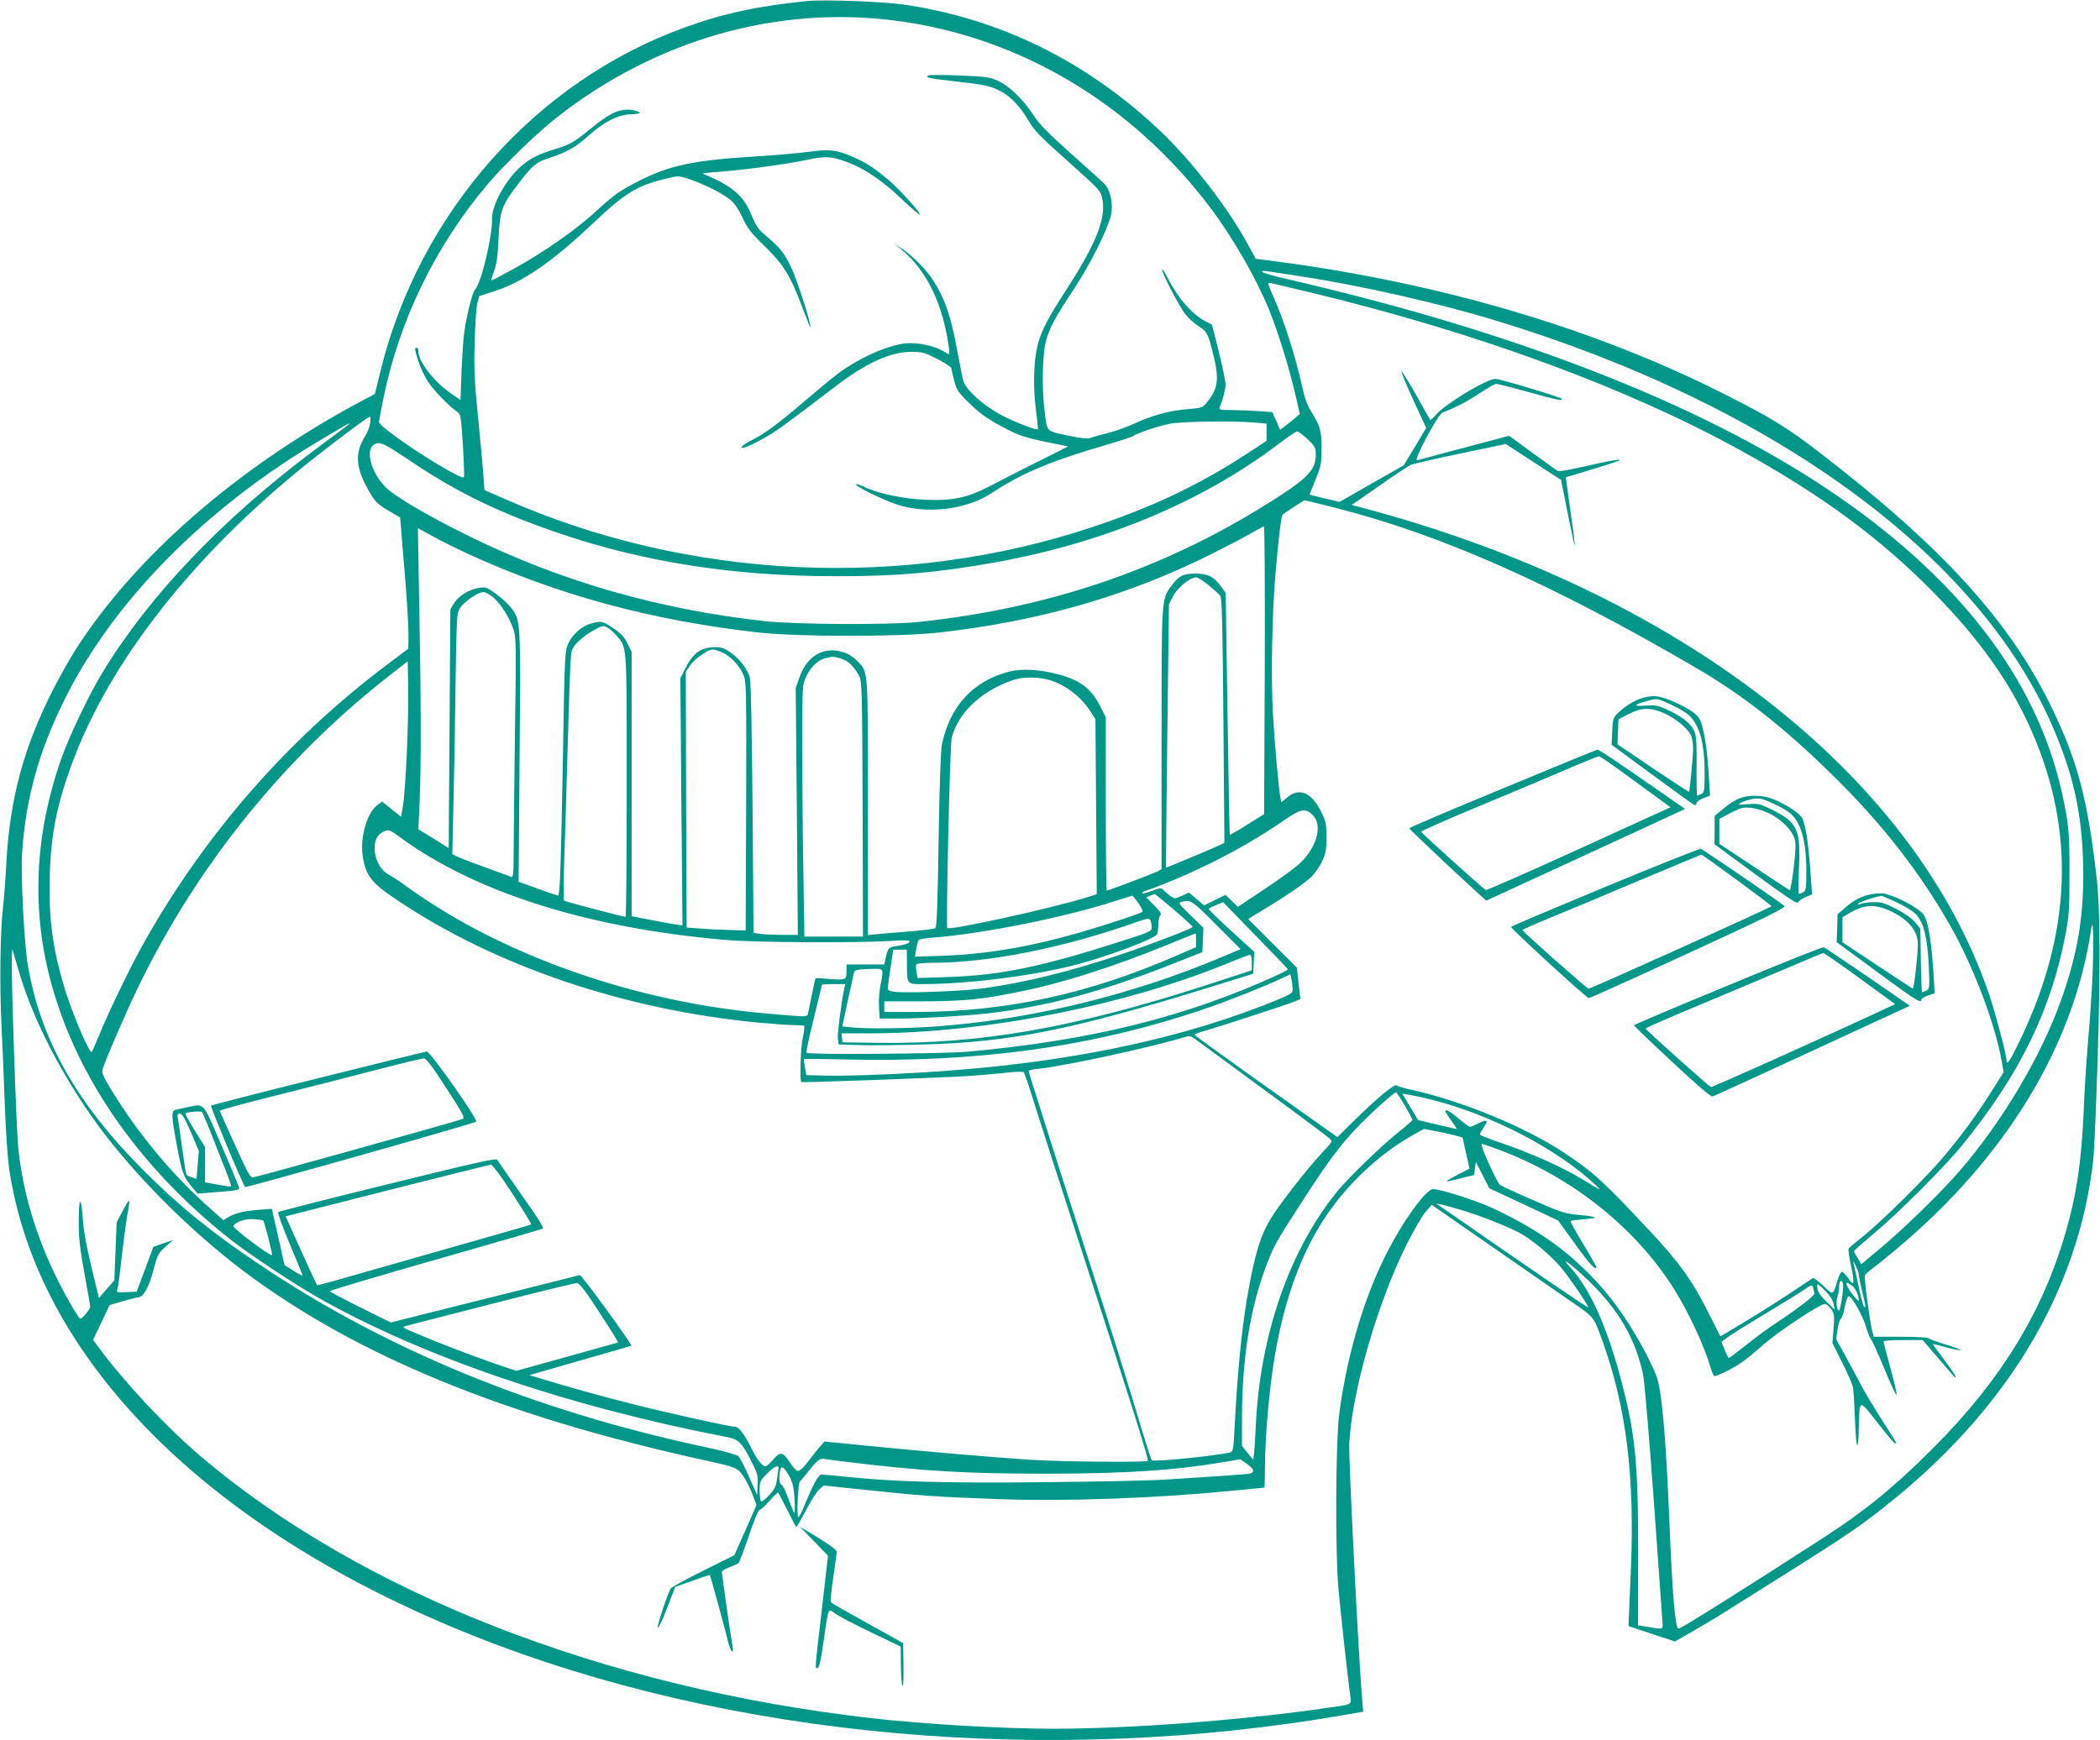 <?xml version="1.0" standalone="no"?>
<!DOCTYPE svg PUBLIC "-//W3C//DTD SVG 20010904//EN"
 "http://www.w3.org/TR/2001/REC-SVG-20010904/DTD/svg10.dtd">
<svg version="1.0" xmlns="http://www.w3.org/2000/svg"
 width="1280pt" height="1061pt" viewBox="0 0 1280 1061"
 preserveAspectRatio="xMidYMid meet">
<g transform="translate(0,1061) scale(0.1,-0.1)"
fill="#009688" stroke="none">
<path d="M4925 10604 c-301 -30 -514 -75 -750 -161 -910 -328 -1619 -1129
-1856 -2096 l-34 -139 -85 -45 c-756 -405 -1382 -951 -1745 -1523 -36 -58 -97
-166 -134 -240 -177 -348 -260 -659 -282 -1045 -5 -99 -14 -220 -20 -270 -18
-153 -22 -479 -10 -725 6 -129 16 -354 21 -500 5 -146 17 -312 25 -370 169
-1161 1205 -2206 2831 -2853 1563 -623 3505 -798 5321 -481 l102 18 -5 56
c-21 232 -85 1492 -80 1580 17 316 169 846 346 1205 44 88 97 180 118 205 l39
44 359 -249 c197 -137 418 -290 490 -340 143 -98 137 -90 193 -245 143 -400
195 -817 172 -1380 -6 -140 -12 -277 -13 -304 l-2 -50 141 -47 142 -47 93 53
c51 29 154 90 228 137 705 442 768 483 945 622 752 588 1196 1325 1284 2126 6
52 18 334 27 625 17 542 15 908 -6 1090 -56 485 -116 713 -274 1040 -254 526
-667 980 -1414 1555 -200 154 -295 212 -577 355 -792 401 -1727 678 -2736 811
l-125 16 -43 79 c-125 232 -350 523 -548 709 -445 418 -963 673 -1545 761
-127 19 -491 33 -593 23z m534 -120 c753 -97 1438 -504 1918 -1140 134 -177
281 -432 357 -619 55 -135 125 -360 161 -519 l28 -120 -34 -29 c-19 -16 -46
-37 -60 -48 l-27 -19 -23 54 -24 53 -89 7 c-49 3 -123 6 -164 6 -67 0 -73 2
-67 18 19 46 35 108 35 139 0 18 -19 108 -41 199 l-42 165 -39 20 c-82 42
-169 142 -232 267 -15 30 -30 52 -32 49 -9 -9 105 -228 142 -274 21 -26 57
-58 80 -72 49 -30 56 -43 84 -151 43 -167 37 -225 -30 -309 -29 -37 -31 -38
-115 -45 -115 -9 -221 -38 -325 -86 -47 -22 -122 -49 -167 -60 -45 -11 -94
-25 -107 -30 -18 -6 -53 -3 -123 12 -149 31 -138 21 -154 135 -19 135 -17 349
5 438 20 81 53 143 175 328 94 142 202 357 222 442 16 69 -3 158 -40 195 -14
14 -107 98 -207 187 -136 122 -191 178 -224 230 -61 94 -147 178 -215 209 -51
24 -74 27 -238 34 -100 4 -186 4 -191 -1 -14 -13 6 -17 190 -38 139 -15 184
-24 233 -47 72 -32 137 -97 194 -196 31 -54 73 -96 237 -242 189 -169 199
-179 208 -224 26 -121 -35 -275 -220 -561 -112 -172 -153 -252 -174 -338 -24
-97 -28 -254 -10 -387 8 -66 14 -121 12 -123 -8 -8 -136 41 -218 84 -109 56
-219 154 -236 210 -6 21 -22 103 -37 183 -37 207 -75 318 -148 432 -41 64
-124 148 -187 190 l-45 29 40 -33 c154 -127 253 -332 289 -600 2 -21 3 -38 1
-38 -2 0 -19 9 -37 20 -55 32 -155 53 -223 47 -112 -11 -283 -86 -412 -181
-32 -23 -123 -99 -203 -167 -167 -143 -251 -205 -332 -245 -32 -16 -58 -34
-58 -41 0 -14 66 14 165 72 60 36 114 75 415 305 178 136 328 204 451 205 70
0 83 -3 163 -44 52 -27 86 -50 86 -59 0 -9 8 -43 17 -76 14 -54 25 -70 93
-136 58 -57 103 -90 190 -137 114 -62 138 -70 353 -113 l58 -12 -178 -89 c-98
-49 -228 -115 -288 -147 -146 -77 -233 -96 -406 -89 -131 5 -296 40 -372 79
-21 10 -43 18 -49 16 -18 -6 158 -94 246 -123 186 -62 428 -33 584 71 182 120
363 196 707 295 77 23 145 45 151 50 21 17 151 61 222 75 78 15 377 19 515 8
l77 -7 0 -52 0 -53 -122 -80 c-292 -190 -579 -326 -941 -446 -1154 -384 -2463
-321 -3578 171 l-126 55 -7 92 c-3 50 -18 208 -32 351 -22 216 -25 293 -21
455 3 107 10 215 16 240 l12 45 88 28 c177 56 354 178 606 416 199 189 271
232 462 276 58 14 65 13 130 -9 93 -32 204 -89 249 -128 23 -20 50 -61 71
-107 28 -62 50 -90 137 -175 116 -114 155 -179 232 -385 24 -64 43 -111 44
-106 1 34 -86 303 -120 370 -43 87 -66 115 -152 188 -47 40 -61 60 -88 127
-47 116 -117 176 -285 246 -16 7 -12 9 20 11 203 14 460 48 628 83 99 20 137
16 247 -29 97 -40 202 -114 312 -220 54 -52 101 -91 104 -88 8 8 -126 156
-190 210 -83 69 -127 99 -201 133 -109 50 -156 56 -280 39 -59 -8 -215 -22
-348 -30 -363 -23 -503 -53 -688 -146 -109 -54 -159 -89 -239 -163 -142 -133
-341 -273 -547 -385 -62 -34 -114 -61 -117 -61 -3 0 4 26 16 58 16 43 22 92
27 202 8 172 19 200 132 345 79 102 99 117 189 146 101 34 149 62 229 133 93
84 179 127 255 129 58 2 72 10 34 21 -82 22 -148 -3 -261 -95 -122 -99 -136
-108 -227 -136 -105 -32 -152 -55 -212 -105 -92 -78 -182 -240 -179 -323 3
-104 -66 -394 -104 -431 -15 -15 -51 -158 -65 -259 -6 -38 -13 -147 -17 -242
l-6 -172 -56 39 c-106 72 -201 195 -201 259 0 12 -4 21 -10 21 -14 0 -13 -9
10 -82 11 -36 37 -91 58 -124 36 -55 128 -150 179 -185 21 -14 23 -27 34 -196
6 -99 9 -188 8 -197 -3 -13 -22 -6 -104 40 -176 99 -415 267 -415 291 0 6 12
69 26 140 98 482 319 936 639 1313 100 118 311 321 425 409 605 471 1336 678
2059 585z m2476 -1560 c357 -54 837 -163 1181 -268 1687 -513 2938 -1424 3393
-2471 127 -291 180 -528 188 -836 8 -308 -30 -547 -135 -839 -123 -343 -355
-734 -614 -1035 -116 -135 -345 -358 -493 -481 l-110 -92 -22 37 c-12 20 -23
39 -23 42 0 4 53 51 118 105 152 127 435 410 544 544 345 425 536 813 625
1269 24 124 27 158 27 381 1 256 -5 313 -49 510 -158 692 -637 1310 -1425
1837 -793 530 -1924 968 -3323 1288 -64 15 -120 32 -123 37 -4 7 7 8 32 4 22
-3 116 -17 209 -32z m56 -98 c1015 -244 1935 -583 2633 -970 488 -270 844
-534 1166 -863 279 -284 467 -550 595 -844 265 -605 242 -1226 -71 -1878 -64
-134 -84 -163 -84 -123 0 31 -67 284 -105 397 -459 1348 -1901 2465 -3843
2975 l-43 11 168 117 c92 65 179 122 193 128 14 6 149 37 302 69 l276 58 169
-110 168 -109 42 -210 c23 -115 41 -200 42 -189 0 11 -12 109 -28 217 l-27
198 83 25 c215 65 257 79 242 82 -9 2 -94 -14 -190 -36 -95 -22 -177 -37 -183
-34 -6 4 -75 54 -154 111 l-143 105 -272 -72 c-150 -40 -280 -74 -289 -77 -27
-8 125 278 154 290 87 35 144 64 223 116 50 33 97 60 104 60 8 0 96 -22 196
-50 190 -52 205 -55 205 -42 0 9 -377 122 -406 122 -52 0 -302 -151 -361 -218
-17 -20 -34 -34 -36 -32 -2 3 -41 72 -86 153 -46 81 -86 145 -89 143 -3 -3 30
-82 73 -176 l78 -169 -68 -114 -69 -114 -195 -111 -196 -112 -90 21 c-49 12
-91 22 -92 23 -1 1 15 42 35 91 34 83 37 98 37 190 0 109 -8 137 -62 224 -25
38 -41 84 -58 163 -40 180 -111 401 -175 543 -35 78 -36 84 -12 79 9 -2 119
-28 243 -58z m-5735 -797 c-3 -22 -17 -57 -30 -77 -68 -110 -59 -202 36 -358
26 -44 47 -63 105 -97 l72 -42 5 -60 c2 -33 14 -175 26 -315 11 -140 20 -293
20 -340 l-1 -85 -117 -88 c-617 -461 -1131 -1050 -1507 -1727 -73 -131 -210
-415 -260 -540 -21 -52 -42 -99 -46 -104 -12 -14 -118 233 -164 384 -74 244
-99 429 -92 690 8 270 49 465 159 745 246 623 774 1274 1483 1826 162 126 299
228 309 228 5 1 6 -17 2 -40z m-150 -22 c-16 -12 -99 -74 -185 -138 -565 -422
-1012 -891 -1296 -1359 -83 -135 -206 -395 -254 -533 -177 -511 -183 -1010
-16 -1501 179 -532 551 -1034 1060 -1431 123 -95 371 -259 525 -347 633 -360
1526 -664 2488 -849 74 -14 94 -33 153 -151 36 -71 40 -86 37 -141 l-3 -62
-49 110 c-26 61 -56 117 -65 126 -10 10 -92 33 -211 58 -1039 223 -1935 591
-2717 1117 -291 196 -485 354 -698 568 -408 408 -628 799 -705 1249 -23 136
-45 560 -35 692 23 332 103 618 261 935 298 599 864 1170 1569 1584 55 32 114
67 130 77 41 25 47 23 11 -4z m5864 -75 c47 -45 50 -51 50 -98 0 -81 -47 -135
-210 -241 -666 -435 -1388 -688 -2210 -775 -187 -19 -743 -16 -940 5 -648 72
-1245 244 -1805 520 -240 118 -443 237 -501 293 -100 98 -134 251 -60 270 32
8 60 -7 223 -117 280 -187 534 -309 905 -435 514 -173 1057 -257 1668 -257
375 -1 621 21 975 84 662 119 1257 367 1720 716 60 46 115 83 122 83 7 0 36
-22 63 -48z m165 -417 c648 -164 1327 -465 2205 -978 283 -165 539 -366 833
-656 299 -293 532 -593 716 -918 139 -245 271 -593 311 -819 l13 -71 -64 -101
c-96 -153 -181 -269 -294 -405 -112 -134 -389 -408 -508 -502 -42 -33 -78 -64
-80 -70 -2 -5 4 -50 15 -100 24 -116 20 -132 -17 -78 -17 23 -34 41 -39 39 -6
-1 -16 -22 -24 -47 -31 -100 -26 -98 -88 -39 -30 28 -58 50 -62 48 -4 -2 -66
-42 -137 -90 -72 -48 -197 -127 -280 -177 l-149 -89 -66 131 c-101 204 -183
319 -363 511 -294 314 -340 355 -525 479 -233 155 -622 315 -930 383 -43 9
-82 21 -89 26 -14 11 -114 -72 -260 -215 l-101 -100 -436 309 c-239 170 -435
312 -436 315 0 4 27 14 60 23 84 24 509 162 551 180 l35 15 -11 95 -10 96
-149 149 -148 148 88 54 c140 83 260 166 300 206 20 20 48 61 63 92 22 48 26
70 26 147 0 84 -3 96 -35 160 -58 113 -130 143 -202 84 l-37 -31 -6 23 c-10
46 -35 320 -46 514 -13 230 -6 605 16 864 19 218 34 343 43 352 10 10 126 86
133 87 3 1 86 -19 184 -44z m-426 -992 l-4 -877 -103 -64 c-56 -36 -104 -63
-106 -61 -2 2 -8 334 -14 738 l-11 735 -28 40 c-42 59 -83 80 -159 79 -74 -1
-100 -15 -144 -75 -61 -84 -60 -65 -60 -935 l0 -792 -27 -15 c-29 -14 -297
-116 -307 -116 -3 0 -6 238 -6 528 l0 529 -32 63 c-55 111 -122 163 -260 199
-112 30 -221 36 -298 16 -219 -57 -360 -210 -409 -445 -7 -34 -15 -259 -20
-584 -6 -390 -11 -530 -20 -535 -7 -5 -78 -13 -159 -20 -81 -6 -171 -14 -199
-17 l-53 -5 0 781 c0 867 4 819 -68 893 -23 24 -55 43 -87 52 -116 35 -218
-26 -262 -155 l-23 -65 7 -752 6 -753 -90 0 c-50 0 -110 3 -135 6 l-45 6 -6
762 c-4 479 -10 774 -17 797 -15 52 -62 112 -117 151 -40 27 -56 33 -99 32
-85 -2 -130 -36 -179 -134 l-28 -55 6 -754 7 -754 -43 7 c-23 3 -93 16 -154
28 l-113 22 0 806 0 806 -26 52 c-19 39 -40 61 -86 92 -66 44 -70 45 -133 29
-58 -15 -117 -67 -143 -126 -19 -46 -21 -78 -31 -698 -12 -660 -18 -835 -29
-835 -4 0 -60 18 -124 42 l-117 42 6 760 c7 828 7 830 -48 906 -16 22 -57 61
-92 86 -57 43 -65 46 -106 40 -60 -8 -124 -48 -153 -93 l-23 -38 -5 -728 -5
-728 -92 58 -93 57 8 176 c9 230 9 545 -2 1158 l-9 502 84 -46 c46 -26 145
-75 220 -110 547 -252 1130 -409 1779 -481 237 -26 856 -26 1089 0 619 69
1163 226 1681 487 85 43 187 96 225 119 39 22 74 41 79 41 4 0 7 -394 5 -877z
m-342 519 c32 -27 64 -56 71 -64 10 -12 14 -179 19 -761 l6 -745 -29 -15 c-26
-13 -321 -137 -327 -137 -1 0 3 361 8 803 l10 803 25 49 c27 52 104 115 141
115 10 0 44 -22 76 -48z m-4361 -74 c47 -41 95 -116 121 -188 19 -53 20 -71
12 -620 -4 -311 -8 -641 -8 -734 -1 -156 -2 -168 -18 -161 -10 4 -84 31 -164
60 -81 29 -157 59 -169 65 l-23 12 6 262 c4 143 10 474 13 734 7 460 8 475 28
505 27 40 110 97 142 97 13 0 40 -15 60 -32z m749 -230 c68 -81 65 -27 65
-915 0 -442 -3 -803 -7 -803 -15 0 -368 93 -375 99 -4 3 -3 125 2 271 5 146
14 443 20 660 6 217 13 442 16 499 6 101 7 104 41 142 20 22 63 55 96 73 56
32 63 34 88 21 14 -8 39 -29 54 -47z m650 -107 c51 -23 107 -85 129 -142 15
-40 16 -115 14 -798 l-3 -754 -100 3 c-55 1 -136 5 -180 9 l-80 6 -3 779 -2
780 24 36 c28 42 109 100 140 100 12 0 39 -9 61 -19z m745 -46 c32 -16 62 -50
86 -95 18 -33 19 -76 22 -812 l2 -778 -178 0 -179 0 -6 377 c-4 207 -7 552 -7
767 0 389 0 391 24 441 26 56 73 102 114 111 15 3 32 7 37 9 14 4 56 -6 85
-20z m-2670 -560 c-6 -137 -16 -283 -23 -322 l-12 -73 -58 46 -58 47 -27 -20
c-65 -46 -109 -201 -91 -314 19 -120 53 -163 216 -271 598 -400 1382 -665
2197 -743 88 -8 185 -15 216 -15 31 0 59 -2 62 -5 3 -3 -1 -36 -9 -73 -13 -56
-19 -259 -9 -269 5 -5 870 27 1025 37 80 6 186 15 235 21 49 5 93 6 96 2 4 -4
31 -82 59 -173 75 -238 115 -360 249 -775 338 -1042 456 -1415 448 -1422 -10
-10 -543 -5 -718 7 -217 14 -683 54 -998 86 l-255 25 -25 -29 c-14 -15 -47
-56 -73 -91 -31 -41 -54 -61 -65 -59 -9 2 -30 24 -47 50 -42 67 -60 70 -102
19 -19 -22 -40 -41 -47 -41 -20 0 -51 40 -86 110 -40 81 -76 130 -96 130 -28
0 -397 81 -614 136 -190 47 -401 106 -584 162 l-59 18 309 89 c170 48 310 89
312 90 8 6 -304 434 -314 431 -6 -2 -268 -68 -581 -146 l-571 -143 -186 92
c-102 51 -186 95 -186 99 0 4 289 90 643 191 353 101 648 186 655 190 8 5 -31
69 -129 206 -77 110 -144 206 -148 214 -7 11 -131 -17 -667 -149 -363 -89
-663 -166 -668 -170 -5 -5 27 -91 71 -197 44 -103 79 -190 77 -191 -1 -2 -27
12 -56 31 l-54 34 -38 171 -39 172 -76 -6 c-93 -7 -146 -20 -188 -44 l-32 -19
-93 83 c-221 196 -434 454 -595 720 -39 64 -53 95 -49 112 12 46 140 344 215
499 364 754 903 1419 1560 1926 l86 67 3 -152 c2 -83 -2 -263 -8 -401z m3972
418 c78 -37 148 -98 193 -168 l32 -50 4 -534 4 -533 -60 -19 c-216 -67 -834
-203 -851 -187 -9 10 16 1121 27 1161 40 148 169 274 354 344 89 34 206 29
297 -14z m1549 -802 c60 -60 30 -186 -69 -286 -26 -27 -123 -99 -217 -161
l-170 -113 -38 37 -37 36 -66 -32 -65 -32 -46 39 -46 39 -44 -20 c-43 -19 -44
-19 -72 1 -15 11 -33 27 -40 35 -11 13 -19 13 -68 -5 -30 -12 -57 -18 -60 -15
-3 3 3 9 13 12 281 99 598 259 829 418 124 86 150 93 196 47z m-5565 -134
c462 -339 1150 -556 1989 -628 166 -15 794 -19 997 -6 105 6 127 5 122 -6 -3
-8 -31 -18 -66 -23 -66 -10 -65 -9 -82 -86 l-6 -28 -115 0 -115 0 0 -34 c0
-61 -1 -62 -98 -55 -48 4 -89 6 -91 4 -2 -2 -12 -46 -22 -97 -10 -51 -21 -103
-24 -115 -6 -25 4 -25 -255 -2 -689 60 -1390 280 -1945 612 -72 43 -173 109
-225 147 -52 38 -110 77 -128 86 -94 48 -122 216 -43 259 38 21 43 19 107 -28z
m4720 -444 c63 -54 114 -101 114 -104 0 -10 -277 -115 -470 -179 -280 -93
-549 -159 -800 -195 -118 -18 -496 -32 -554 -21 -36 7 -38 9 -33 39 2 18 10
74 18 125 l13 92 42 0 41 0 1 -85 c1 -128 -1 -125 95 -125 282 0 686 52 946
121 192 51 465 154 483 182 4 7 8 32 8 58 0 25 5 50 12 57 9 9 1 23 -37 62
l-49 49 25 10 c13 5 25 10 27 10 2 1 55 -43 118 -96z m-217 41 c18 -26 29 -50
24 -54 -4 -4 -78 -31 -163 -58 -412 -135 -718 -196 -1049 -209 l-174 -6 8 49
c4 27 11 52 17 55 5 4 46 9 91 13 312 25 810 126 1112 225 50 16 93 29 96 30
3 1 20 -20 38 -45z m475 -133 l148 -148 -112 -47 c-554 -235 -1179 -385 -1758
-425 -171 -12 -408 -14 -499 -5 l-59 6 32 150 c18 82 35 160 38 173 6 22 11
24 91 27 97 3 92 10 72 -97 -8 -38 -12 -100 -9 -137 l4 -68 112 0 c133 0 404
16 536 30 365 42 701 131 1137 303 l182 72 3 74 3 74 -78 76 c-73 71 -77 76
-55 82 54 16 63 10 212 -140z m436 -271 c0 -3 -28 -18 -62 -34 -564 -258
-1140 -400 -1888 -468 -147 -13 -972 -19 -984 -7 -4 4 16 97 44 209 27 111 50
204 50 206 0 2 32 4 71 4 l71 0 -6 -27 c-20 -96 -42 -274 -39 -305 l5 -36 137
-4 c75 -2 249 0 386 4 530 15 907 91 1742 350 l261 81 4 67 3 67 -142 129
c-78 71 -139 131 -136 134 2 3 23 13 46 22 l42 18 197 -203 c109 -111 198
-204 198 -207z m-836 294 c3 -9 6 -26 6 -40 0 -22 -14 -28 -202 -88 -479 -153
-725 -203 -1044 -213 l-181 -6 -7 37 c-4 20 -4 41 -1 46 3 6 50 10 103 10 337
0 797 92 1227 244 85 30 91 30 99 10z m5736 -419 c-6 -104 -18 -264 -26 -355
-8 -91 -19 -268 -24 -395 -12 -266 -37 -453 -85 -639 -136 -530 -396 -968
-834 -1407 -236 -236 -415 -382 -666 -544 -473 -306 -869 -555 -884 -555 -20
0 -38 213 -56 660 -22 532 -47 804 -81 887 -77 184 -215 406 -341 545 -180
200 -366 335 -644 467 -100 48 -326 121 -374 121 -36 0 -143 -138 -239 -309
-162 -285 -281 -667 -333 -1061 -22 -171 -25 -846 -5 -1065 13 -143 57 -544
71 -647 9 -67 29 -57 -184 -87 -509 -72 -1170 -121 -1622 -121 -314 0 -790 28
-1117 65 -1631 187 -3114 768 -4091 1603 -203 174 -447 434 -605 645 l-43 58
51 106 50 106 79 23 c43 13 86 23 95 24 31 0 67 63 93 166 24 92 29 102 73
142 l47 42 -60 -21 -60 -21 -51 -137 -51 -136 -63 -3 c-57 -3 -62 -1 -55 15 4
10 16 97 26 193 11 96 26 211 34 256 21 115 19 118 -25 35 l-39 -74 -7 -176
-7 -177 -47 -54 -47 -54 -46 190 c-30 124 -48 224 -52 289 -10 149 -25 142
-25 -11 0 -106 7 -166 35 -320 19 -104 35 -194 35 -201 0 -14 -48 -73 -60 -73
-10 0 -76 112 -139 237 -132 265 -213 537 -240 808 -12 117 -44 1074 -39 1155
l3 55 34 -117 c81 -285 238 -600 445 -898 222 -319 575 -680 922 -943 690
-521 1596 -893 2832 -1163 144 -31 177 -42 198 -63 28 -28 60 -87 88 -162 l17
-45 -67 -153 -68 -153 -191 -95 c-104 -52 -193 -101 -197 -108 -21 -36 -86
-235 -79 -239 5 -3 31 52 58 122 l49 127 104 37 c57 21 105 36 107 35 3 -3 87
-309 113 -414 15 -58 34 -73 25 -20 -12 67 -65 437 -65 451 0 8 20 22 48 32
26 9 50 20 54 24 4 3 32 78 62 165 30 91 59 160 66 160 7 0 34 25 61 55 26 30
50 52 52 50 3 -3 28 -51 56 -107 28 -57 53 -103 55 -103 3 0 28 45 57 99 28
55 64 112 80 127 l29 27 202 -21 c378 -41 490 -49 866 -62 426 -15 961 5 1466
55 82 8 150 15 152 15 2 0 4 48 4 108 0 230 33 570 76 782 86 428 232 733 468
978 111 115 227 207 347 275 l78 44 75 -14 c41 -8 94 -20 118 -26 l43 -13 21
-94 21 -95 -81 -42 c-83 -44 -81 -45 39 -14 l70 17 5 40 6 39 41 -80 41 -80
210 -98 209 -98 104 -144 c88 -123 129 -166 129 -139 0 3 -36 67 -81 141 -45
74 -79 136 -76 139 2 2 42 7 88 11 94 8 79 15 -58 28 -64 6 -103 19 -256 87
-100 43 -191 85 -203 93 -19 12 -122 240 -113 250 2 2 51 -14 109 -36 445
-167 835 -479 1068 -855 87 -140 180 -341 217 -467 9 -31 20 -57 24 -57 16 0
79 29 137 64 33 19 100 72 151 118 88 80 354 258 387 258 8 0 24 -14 37 -31
20 -28 21 -38 15 -119 l-7 -88 61 -122 c34 -67 63 -136 66 -154 2 -17 7 -107
11 -201 7 -178 20 -198 23 -35 4 173 0 172 113 27 54 -70 103 -127 108 -127
12 0 18 -11 -93 163 -49 77 -101 165 -117 197 -16 31 -56 106 -89 166 l-60
109 8 59 c5 32 14 62 21 67 7 4 17 35 23 70 7 34 17 64 23 66 17 6 92 -127
109 -193 9 -31 21 -62 28 -69 7 -7 43 -87 81 -178 37 -92 71 -164 75 -162 4 2
-13 75 -37 162 -23 86 -43 160 -43 165 0 4 54 8 119 8 l120 0 92 -107 c51 -60
96 -112 101 -117 5 -6 8 -6 8 0 0 6 -31 53 -70 104 -38 51 -70 95 -70 96 0 1
38 -8 85 -21 47 -13 85 -20 85 -16 0 3 -43 20 -95 35 -53 16 -98 33 -101 37
-3 5 -79 9 -169 9 l-164 0 -10 38 c-14 52 -50 324 -44 337 2 5 25 26 51 45 26
19 89 71 142 115 667 558 1083 1242 1187 1955 14 95 16 -159 3 -375z m-5460
303 l0 -43 -111 -48 c-540 -237 -1049 -347 -1605 -347 l-184 0 0 33 0 32 238
0 c251 1 356 11 597 61 253 51 555 148 879 279 100 41 182 74 184 74 1 1 2
-18 2 -41z m340 -136 l0 -48 -282 -92 c-807 -260 -1372 -359 -2003 -350 l-210
3 -3 28 -3 27 178 0 c690 0 1550 169 2178 428 66 27 126 50 133 51 8 1 12 -15
12 -47z m249 -158 c1 -30 -2 -32 -96 -71 -547 -225 -1198 -367 -1953 -427
-265 -22 -655 -38 -795 -34 l-120 3 -9 48 c-4 26 -7 49 -5 51 2 1 105 0 229
-3 843 -22 1567 81 2250 321 125 43 342 130 430 172 l55 26 6 -28 c4 -15 7
-41 8 -58z m-179 -614 c212 -155 394 -291 404 -301 19 -18 18 -19 -40 -81 -80
-86 -205 -243 -287 -360 -79 -114 -113 -205 -157 -428 -46 -233 -76 -518 -96
-912 -5 -106 -9 -128 -22 -132 -69 -20 -472 -61 -482 -49 -4 4 -28 80 -55 168
-74 251 -208 679 -325 1040 -142 440 -234 727 -280 875 -28 91 -60 192 -71
224 -10 33 -19 63 -19 67 0 3 28 10 63 13 173 20 678 129 892 194 24 8 36 5
60 -13 17 -12 203 -149 415 -305z m863 -101 c26 -45 47 -84 46 -88 0 -3 -34
-33 -76 -66 -103 -81 -313 -284 -383 -370 -292 -360 -471 -877 -496 -1435 -3
-63 -7 -134 -10 -158 l-5 -43 -35 43 -34 43 0 158 c0 382 52 701 160 971 38
97 51 119 212 369 152 235 225 333 333 446 77 81 222 211 234 211 4 0 28 -37
54 -81z m167 35 c357 -89 761 -299 990 -514 48 -45 47 -44 -87 37 -111 67
-306 154 -470 210 -79 26 -143 52 -143 56 0 4 11 25 25 45 30 44 21 50 -34 23
-22 -12 -45 -21 -51 -21 -7 0 -37 23 -69 50 -52 45 -81 61 -81 44 0 -4 16 -29
35 -55 19 -27 35 -50 35 -52 0 -2 -53 10 -118 26 l-118 28 -29 47 c-15 26 -37
62 -48 81 l-20 33 44 -7 c24 -4 87 -17 139 -31z m-5605 -574 c64 -100 116
-183 113 -185 -2 -3 -251 -74 -554 -160 -302 -86 -594 -169 -649 -185 -55 -15
-101 -27 -102 -26 -2 1 -46 97 -98 211 l-94 209 617 157 c339 86 624 157 633
158 10 1 59 -64 134 -179z m5794 -101 c110 -34 251 -89 336 -132 72 -36 192
-135 259 -214 51 -60 166 -229 166 -243 0 -7 -357 237 -885 604 l-40 28 35 -7
c19 -4 77 -20 129 -36z m-7315 -60 c8 -8 57 -201 54 -211 -5 -13 -239 163
-235 176 8 25 72 47 124 43 29 -2 55 -6 57 -8z m9726 -331 c0 -9 9 -54 20
-100 23 -94 24 -106 11 -93 -5 6 -21 64 -34 130 -14 66 -28 129 -31 140 -4 11
3 2 14 -20 11 -22 20 -48 20 -57z m-1653 -31 c186 -178 290 -354 338 -577 8
-36 37 -380 65 -765 27 -385 51 -719 53 -742 5 -49 6 -49 -88 -32 l-61 10 1
447 c0 556 -18 729 -111 1074 -86 317 -187 537 -308 667 -62 67 12 13 111 -82z
m1556 -21 c7 -18 -14 -166 -24 -166 -14 0 -20 56 -9 84 5 15 10 43 10 62 0 34
13 46 23 20z m-7578 -180 c64 -98 114 -179 113 -181 -2 -1 -142 -40 -312 -87
l-309 -86 -130 44 c-143 49 -330 121 -477 183 -88 37 -93 40 -65 47 17 4 253
65 525 135 272 70 505 127 517 126 16 -2 50 -45 138 -181z m7630 168 c23 -15
45 -60 45 -92 0 -16 -62 61 -73 91 -8 21 -3 21 28 1z m-226 -51 c1 -13 -105
-95 -233 -179 -45 -29 -126 -89 -181 -133 -55 -44 -103 -80 -106 -81 -6 0 -15
20 -46 97 -2 6 88 66 214 141 120 72 245 149 278 171 59 40 60 41 67 18 3 -12
6 -27 7 -34z m69 14 c26 -26 44 -55 48 -77 l7 -35 -51 49 c-31 30 -52 59 -54
77 -3 16 -2 29 2 29 3 0 25 -19 48 -43z m-5958 -1041 c458 -56 721 -71 1210
-71 492 1 766 19 1081 71 l99 17 40 -28 c45 -31 51 -52 18 -59 -23 -5 -210
-18 -513 -37 -93 -6 -434 -13 -756 -16 -598 -6 -905 3 -1187 33 -75 7 -145 14
-154 14 -19 0 -53 -62 -104 -187 -16 -40 -33 -73 -38 -73 -11 0 -2 210 10 218
5 4 27 30 48 57 54 69 74 86 100 80 11 -2 77 -11 146 -19z m-425 -43 c-2 -10
-7 -40 -10 -67 -5 -38 -15 -58 -47 -92 -22 -24 -44 -41 -49 -38 -5 3 -9 32 -9
65 0 57 2 61 45 104 46 47 76 58 70 28z m68 -47 c18 -33 25 -64 30 -136 3 -51
2 -89 -2 -84 -4 5 -20 44 -36 87 -15 43 -34 81 -41 84 -15 5 -18 51 -8 91 8
29 24 17 57 -42z"/>
<path d="M10033 6360 c-55 -12 -109 -41 -160 -87 -41 -38 -42 -38 -46 -121
l-4 -83 245 -180 c135 -99 251 -183 258 -186 8 -3 14 1 14 9 0 8 19 22 41 31
l42 16 -7 113 c-8 139 -22 246 -42 315 -12 42 -22 57 -62 86 -49 35 -160 84
-209 91 -15 3 -47 1 -70 -4z m148 -44 c41 -18 89 -46 107 -61 69 -58 102 -171
102 -357 0 -106 -2 -118 -19 -128 -11 -5 -23 -10 -26 -10 -3 0 -5 78 -4 173 2
118 -1 184 -10 209 -16 49 -68 93 -158 136 -68 32 -79 34 -145 30 -78 -6 -73
5 12 28 62 17 59 18 141 -20z m-30 -58 c63 -29 133 -87 155 -129 8 -16 14 -52
14 -81 0 -47 -20 -258 -25 -266 -2 -1 -100 63 -219 143 l-217 147 3 76 3 77
65 33 c78 40 134 40 221 0z"/>
<path d="M9158 5802 c-313 -129 -568 -238 -568 -242 0 -5 250 -242 422 -399
l47 -42 606 279 606 280 -143 99 c-293 204 -382 263 -392 262 -6 -1 -266 -107
-578 -237z m742 92 c80 -58 176 -128 214 -156 l68 -50 -557 -254 c-307 -140
-563 -253 -569 -250 -15 6 -390 345 -394 355 -1 4 145 69 325 144 181 75 423
177 538 226 116 50 215 90 220 90 6 1 76 -47 155 -105z"/>
<path d="M10601 5742 c-24 -9 -67 -37 -96 -62 l-54 -45 0 -86 -1 -86 253 -186
c173 -127 253 -181 255 -170 2 8 23 23 46 32 l41 18 -11 154 c-13 171 -29 270
-49 310 -17 31 -93 82 -173 115 -68 28 -148 30 -211 6z m244 -49 c28 -14 61
-35 73 -47 61 -55 92 -170 92 -343 0 -111 -2 -123 -19 -133 -11 -5 -23 -10
-26 -10 -4 0 -4 69 0 154 11 241 -8 282 -169 362 -71 34 -80 36 -143 31 -64
-5 -66 -4 -40 10 16 8 47 18 70 22 44 8 67 1 162 -46z m-60 -43 c73 -35 139
-102 154 -156 8 -28 6 -73 -6 -176 -9 -76 -20 -137 -24 -136 -3 2 -102 66
-218 143 l-211 140 0 76 0 76 51 28 c28 15 63 31 77 36 42 13 108 2 177 -31z"/>
<path d="M9783 5202 c-315 -131 -573 -240 -573 -243 0 -12 460 -434 474 -434
8 0 283 124 610 275 460 211 593 277 583 286 -20 19 -497 345 -510 349 -6 2
-270 -103 -584 -233z m805 42 c117 -86 212 -158 210 -159 -12 -12 -1106 -505
-1115 -503 -14 3 -403 349 -403 357 0 4 71 35 158 71 86 35 330 137 542 227
212 89 387 162 390 163 3 0 101 -70 218 -156z"/>
<path d="M11412 5159 c-63 -11 -113 -36 -169 -86 l-43 -38 -2 -84 -3 -85 255
-188 c201 -148 256 -184 258 -169 2 11 18 23 44 32 l40 13 -6 110 c-9 146 -23
259 -41 323 -14 46 -22 56 -75 92 -54 35 -129 69 -185 83 -11 3 -44 2 -73 -3z
m152 -52 c54 -26 102 -56 118 -75 45 -54 66 -141 74 -303 6 -142 6 -147 -14
-158 -11 -6 -23 -11 -26 -11 -3 0 -6 87 -8 194 l-3 194 -30 37 c-18 23 -63 55
-113 81 -68 36 -92 44 -137 44 -29 0 -65 -4 -80 -10 -15 -6 -24 -6 -20 -1 5 9
73 34 120 44 11 3 22 5 24 6 2 0 45 -18 95 -42z m-38 -53 c107 -51 164 -120
164 -201 0 -64 -24 -273 -31 -271 -4 2 -102 66 -218 143 l-211 140 0 77 0 76
38 22 c95 57 160 60 258 14z"/>
<path d="M10533 4602 c-315 -130 -573 -239 -573 -243 0 -4 104 -104 232 -223
154 -144 237 -215 247 -211 9 3 283 128 609 279 l593 274 -257 177 c-142 97
-262 178 -268 180 -6 2 -269 -102 -583 -233z m804 42 l214 -156 -53 -25 c-395
-184 -1062 -483 -1069 -481 -14 5 -399 350 -399 357 0 4 159 73 353 154 193
81 435 183 537 226 102 44 189 80 194 80 4 1 105 -69 223 -155z"/>
<path d="M1938 4036 c-356 -88 -649 -164 -652 -167 -5 -5 195 -484 208 -496 5
-6 1387 385 1408 398 15 10 -280 429 -301 428 -9 -1 -307 -74 -663 -163z m783
-61 c97 -149 114 -181 100 -187 -22 -10 -1239 -350 -1272 -355 -24 -5 -29 4
-117 197 -51 111 -92 205 -92 208 0 4 132 40 294 81 162 40 437 110 613 156
175 46 327 83 338 82 14 -1 55 -56 136 -182z"/>
<path d="M1140 3859 c-25 -5 -55 -12 -67 -15 -31 -6 -30 -31 7 -228 30 -162
39 -184 102 -257 l23 -26 128 10 c116 9 128 11 124 28 -3 9 -51 126 -108 258
-117 271 -100 252 -209 230z m180 -244 c46 -115 85 -217 87 -226 4 -15 -1 -16
-44 -8 -26 5 -63 11 -80 14 l-33 6 0 107 0 107 -60 98 c-33 53 -60 101 -60
107 0 9 90 19 101 10 4 -3 44 -99 89 -215z m-156 91 l48 -113 -7 -86 -7 -85
-29 10 c-16 5 -31 13 -33 17 -3 4 -14 77 -26 162 -11 84 -23 166 -26 182 -4
22 -2 27 13 27 13 0 30 -28 67 -114z"/>
<path d="M4961 1214 l86 -89 -38 -330 c-45 -388 -42 -355 -26 -355 10 0 20 45
36 157 33 225 25 207 75 173 23 -16 121 -67 219 -114 l177 -85 1 -108 c0 -59
4 -117 9 -128 6 -12 8 33 7 119 l-2 138 -214 119 c-118 65 -219 123 -224 128
-6 6 -2 62 12 153 12 79 21 150 21 158 0 9 -48 45 -112 84 l-113 68 86 -88z"/>
</g>
</svg>
